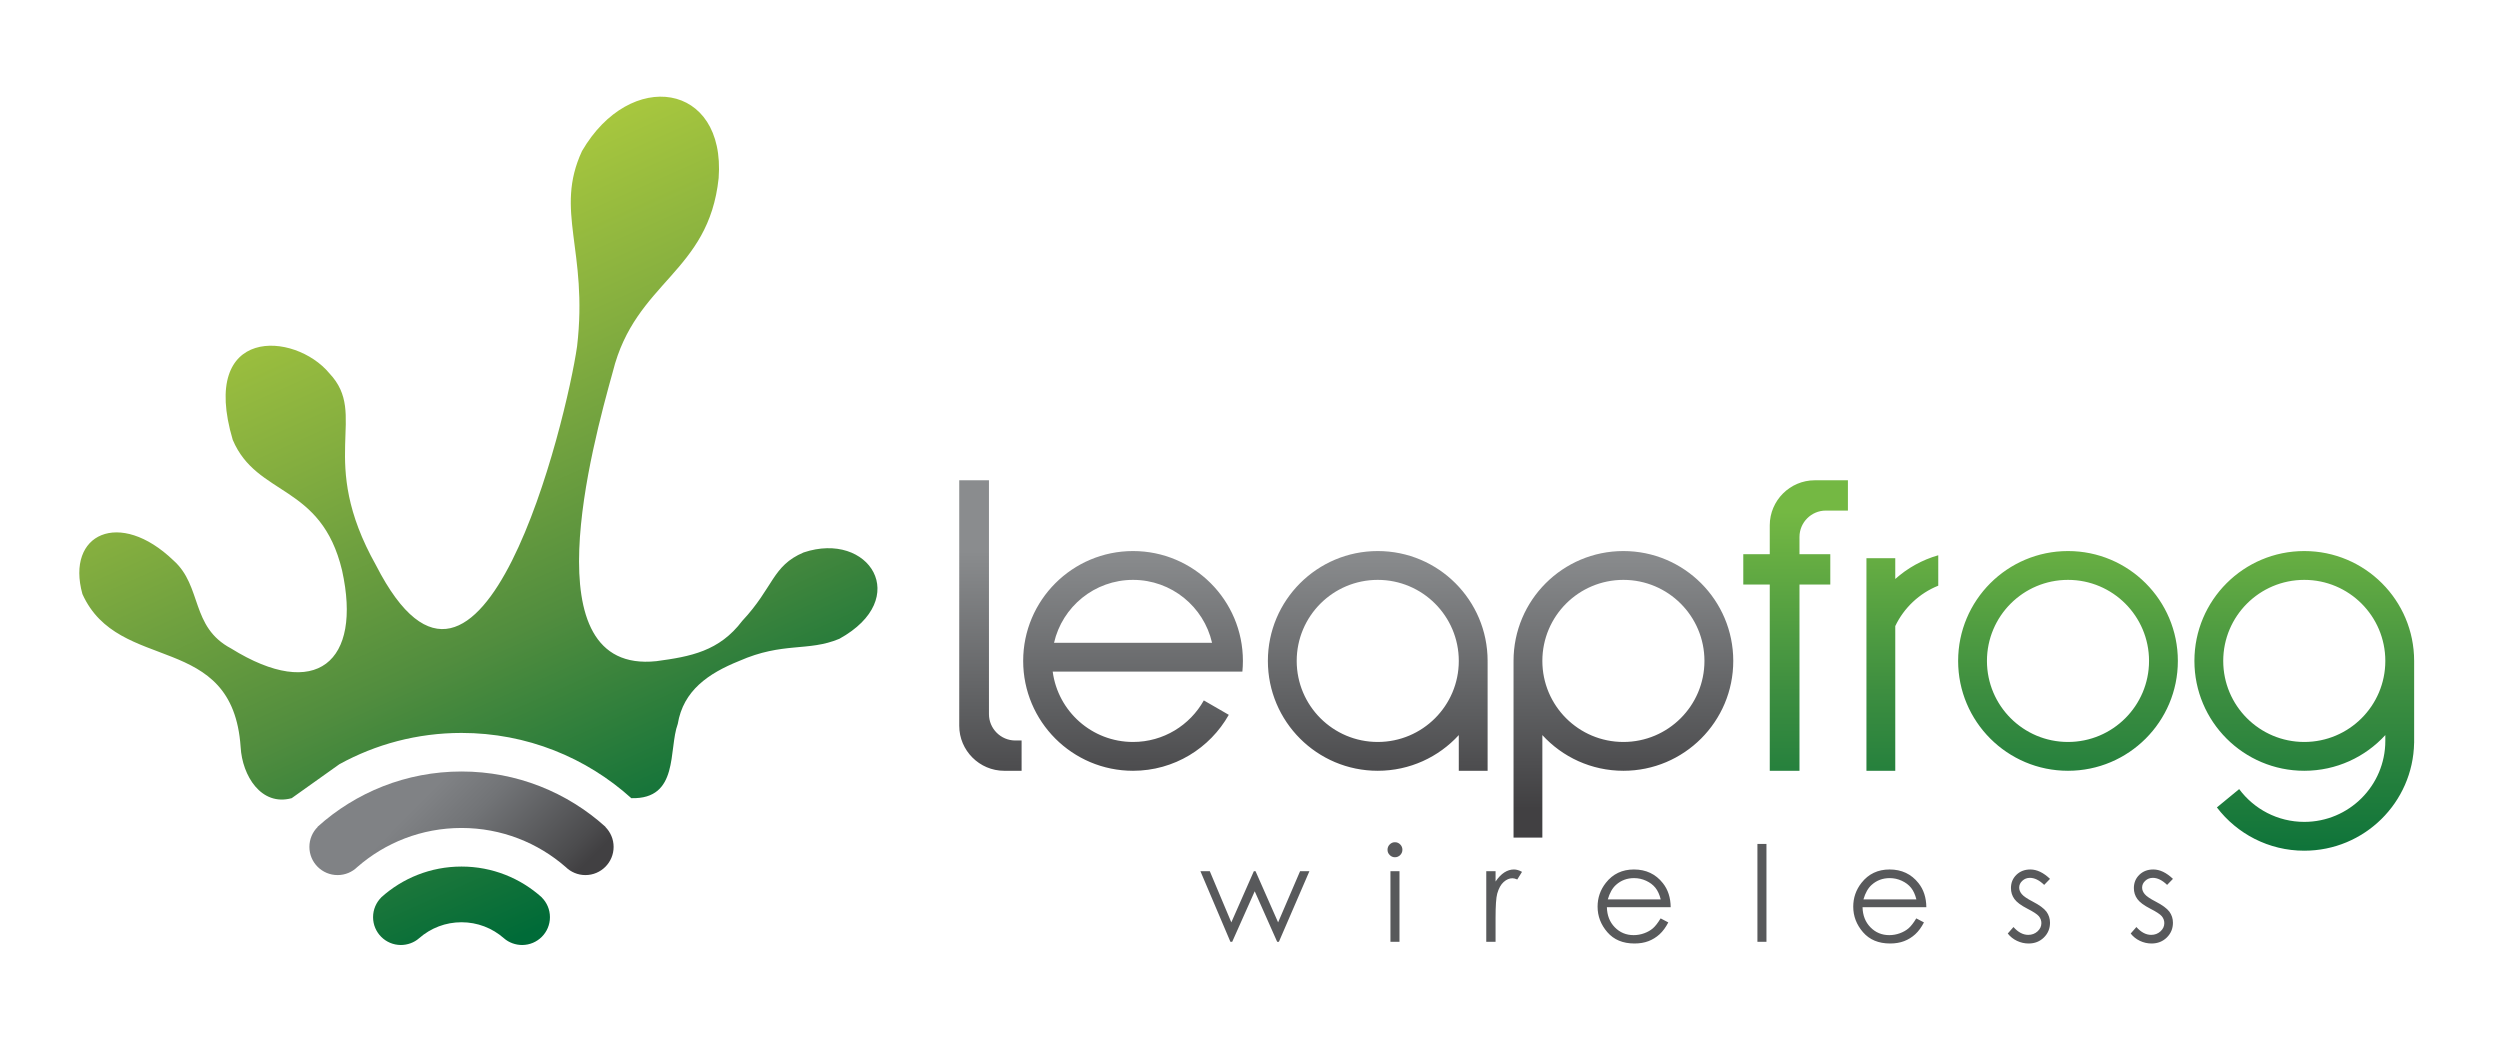 <?xml version="1.0" encoding="utf-8"?>
<!-- Generator: Adobe Illustrator 25.3.1, SVG Export Plug-In . SVG Version: 6.00 Build 0)  -->
<svg version="1.1" id="Layer_1" xmlns="http://www.w3.org/2000/svg" xmlns:xlink="http://www.w3.org/1999/xlink" x="0px" y="0px"
	 viewBox="0 0 480 200" style="enable-background:new 0 0 480 200;" xml:space="preserve">
<style type="text/css">
	.st0{fill-rule:evenodd;clip-rule:evenodd;fill:url(#SVGID_1_);}
	.st1{fill-rule:evenodd;clip-rule:evenodd;fill:url(#SVGID_2_);}
	.st2{fill-rule:evenodd;clip-rule:evenodd;fill:url(#SVGID_3_);}
	.st3{fill-rule:evenodd;clip-rule:evenodd;fill:#58595B;}
	.st4{fill-rule:evenodd;clip-rule:evenodd;fill:url(#SVGID_4_);}
</style>
<g>
	<linearGradient id="SVGID_1_" gradientUnits="userSpaceOnUse" x1="121.163" y1="170.349" x2="57.644" y2="27.828">
		<stop  offset="0" style="stop-color:#006B38"/>
		<stop  offset="0.345" style="stop-color:#518D3E"/>
		<stop  offset="0.645" style="stop-color:#84AE3F"/>
		<stop  offset="0.872" style="stop-color:#A6C63E"/>
		<stop  offset="1" style="stop-color:#B5D33E"/>
	</linearGradient>
	<path class="st0" d="M88.609,177.072c-3.038,0-5.89,1.091-8.169,3.091c-0.927,0.821-2.227,1.277-3.467,1.277
		c-2.952,0-5.344-2.393-5.344-5.345c0-1.476,0.597-2.813,1.564-3.779l-0.009-0.009
		c4.084-3.685,9.491-5.928,15.426-5.928c5.933,0,11.34,2.243,15.424,5.928l-0.009,0.009
		c0.966,0.966,1.565,2.303,1.565,3.779c0,2.952-2.393,5.345-5.346,5.345c-1.24,0-2.539-0.456-3.467-1.277
		C94.498,178.162,91.645,177.072,88.609,177.072L88.609,177.072z M121.213,153.25
		c9.228,0.242,7.104-9.335,8.919-14.259c1.061-6.414,5.878-9.699,11.778-12.082
		c8.457-3.724,13.197-1.735,19.237-4.253c14.069-7.758,5.714-20.794-6.854-16.585
		c-6.04,2.567-5.727,6.673-11.779,13.137c-4.407,5.833-9.917,6.855-16.502,7.737
		c-24.33,2.557-12.335-41.246-8.341-55.61c4.329-17.316,18.399-18.927,20.311-37.149
		c1.353-18.361-16.98-21.125-26.242-5.176c-5.336,11.527,1.224,19.019-0.941,37.493
		c-2.013,14.096-18.397,81.52-38.599,42.042c-11.496-20.453-1.35-28.807-8.949-36.859
		c-6.661-8.047-25.059-9.201-18.566,12.758c4.631,10.973,16.995,8.354,20.992,25.068
		c3.884,17.576-4.952,25.16-21.323,14.982c-7.793-4.136-5.494-11.92-11.028-16.873
		c-10.358-9.971-20.724-5.16-17.499,6.437c6.954,15.45,28.861,6.954,30.378,29.399
		c0.306,5.447,3.93,11.394,9.798,9.793l9.164-6.523c6.954-3.827,14.943-6.005,23.442-6.005
		C101.149,140.722,112.582,145.462,121.213,153.25z"/>
	<linearGradient id="SVGID_2_" gradientUnits="userSpaceOnUse" x1="102.239" y1="176.126" x2="80.249" y2="154.268">
		<stop  offset="0" style="stop-color:#414042"/>
		<stop  offset="0.119" style="stop-color:#4B4B4D"/>
		<stop  offset="0.707" style="stop-color:#727477"/>
		<stop  offset="1" style="stop-color:#808285"/>
	</linearGradient>
	<path class="st1" d="M88.608,158.97c7.665,0,14.669,2.835,20.02,7.511c0.975,0.949,2.306,1.534,3.774,1.534
		c2.989,0,5.412-2.422,5.412-5.412c0-1.494-0.605-2.846-1.583-3.825l0.024-0.027
		c-7.318-6.602-17.012-10.624-27.646-10.624c-10.635,0-20.328,4.022-27.646,10.624l0.024,0.027
		c-0.979,0.979-1.583,2.331-1.583,3.825c0,2.99,2.422,5.412,5.411,5.412c1.469,0,2.8-0.584,3.775-1.534
		C73.94,161.805,80.943,158.97,88.608,158.97z"/>
	<linearGradient id="SVGID_3_" gradientUnits="userSpaceOnUse" x1="399.112" y1="173.207" x2="399.112" y2="98.26">
		<stop  offset="0" style="stop-color:#006B38"/>
		<stop  offset="0.541" style="stop-color:#3D8E40"/>
		<stop  offset="1" style="stop-color:#74B843"/>
	</linearGradient>
	<path class="st2" d="M339.795,106.412h-5.085v5.817h5.085v35.76h5.706v-35.76h5.915v-5.817h-5.915v-3.327
		c0-2.78,2.274-5.054,5.054-5.054h4.244v-5.817h-6.366c-4.749,0-8.639,3.889-8.639,8.638V106.412L339.795,106.412z
		 M442.421,105.802c-11.65,0-21.094,9.444-21.094,21.094c0,11.65,9.444,21.094,21.094,21.094
		c6.161,0,11.704-2.642,15.561-6.853v1.104c0,8.594-6.967,15.561-15.561,15.561c-5.122,0-9.666-2.475-12.502-6.295
		l0,0l-4.276,3.518c3.853,5.05,9.934,8.31,16.777,8.31c11.518,0,20.879-9.232,21.089-20.7h0.005v-0.394v-15.345
		C463.514,115.247,454.07,105.802,442.421,105.802L442.421,105.802z M442.421,111.336
		c8.594,0,15.561,6.967,15.561,15.561c0,8.594-6.967,15.56-15.561,15.56c-8.594,0-15.561-6.966-15.561-15.56
		C426.86,118.303,433.827,111.336,442.421,111.336L442.421,111.336z M397.055,105.802
		c-11.65,0-21.094,9.444-21.094,21.094c0,11.65,9.444,21.094,21.094,21.094c11.65,0,21.094-9.444,21.094-21.094
		C418.148,115.247,408.704,105.802,397.055,105.802L397.055,105.802z M397.055,111.336
		c8.594,0,15.561,6.967,15.561,15.561c0,8.594-6.967,15.56-15.561,15.56c-8.594,0-15.561-6.966-15.561-15.56
		C381.494,118.303,388.461,111.336,397.055,111.336L397.055,111.336z M372.146,106.609
		c-3.103,0.885-5.914,2.463-8.255,4.556v-3.995h-5.534v40.819h5.534v-27.785c1.675-3.511,4.627-6.295,8.255-7.752
		V106.609z"/>
	<path class="st3" d="M230.481,167.27h1.799l4.134,9.824l4.325-9.824h0.323l4.334,9.824l4.219-9.824h1.79
		l-5.856,13.55h-0.336l-4.308-9.696l-4.321,9.696h-0.349L230.481,167.27L230.481,167.27z M267.829,161.708
		c0.395,0,0.732,0.14,1.012,0.425c0.281,0.281,0.421,0.625,0.421,1.021c0,0.391-0.14,0.732-0.421,1.012
		c-0.28,0.285-0.617,0.425-1.012,0.425c-0.391,0-0.723-0.14-1.004-0.425c-0.281-0.28-0.421-0.621-0.421-1.012
		c0-0.396,0.14-0.74,0.421-1.021C267.106,161.848,267.438,161.708,267.829,161.708L267.829,161.708z
		 M266.966,167.27h1.735v13.55h-1.735V167.27L266.966,167.27z M285.363,167.27h1.786v1.982
		c0.531-0.782,1.093-1.361,1.684-1.744c0.591-0.379,1.208-0.57,1.846-0.57c0.485,0,1,0.153,1.548,0.459
		l-0.91,1.463c-0.366-0.157-0.672-0.238-0.923-0.238c-0.583,0-1.144,0.238-1.684,0.714
		c-0.54,0.476-0.952,1.221-1.238,2.225c-0.216,0.769-0.323,2.33-0.323,4.678v4.58h-1.786V167.27
		L285.363,167.27z M318.841,176.329l1.472,0.774c-0.485,0.94-1.042,1.701-1.676,2.28
		c-0.633,0.574-1.344,1.016-2.135,1.318c-0.795,0.302-1.689,0.451-2.688,0.451c-2.22,0-3.951-0.723-5.202-2.169
		c-1.25-1.446-1.875-3.079-1.875-4.899c0-1.714,0.532-3.245,1.591-4.585c1.339-1.705,3.139-2.56,5.389-2.56
		c2.317,0,4.172,0.876,5.554,2.624c0.982,1.234,1.484,2.773,1.502,4.623h-12.248
		c0.034,1.57,0.54,2.854,1.514,3.853c0.979,1.004,2.186,1.506,3.619,1.506c0.693,0,1.37-0.119,2.025-0.357
		c0.655-0.238,1.212-0.553,1.671-0.949C317.812,177.843,318.309,177.209,318.841,176.329L318.841,176.329z
		 M318.858,172.68c-0.234-0.931-0.575-1.671-1.021-2.228c-0.451-0.558-1.042-1.004-1.778-1.344
		c-0.736-0.34-1.51-0.51-2.318-0.51c-1.34,0-2.488,0.425-3.449,1.28c-0.706,0.625-1.233,1.557-1.594,2.803
		H318.858L318.858,172.68z M337.425,162.04h1.735v18.78h-1.735V162.04L337.425,162.04z M367.926,176.329
		l1.472,0.774c-0.485,0.94-1.042,1.701-1.676,2.28c-0.633,0.574-1.344,1.016-2.135,1.318
		c-0.795,0.302-1.689,0.451-2.688,0.451c-2.22,0-3.951-0.723-5.202-2.169c-1.25-1.446-1.875-3.079-1.875-4.899
		c0-1.714,0.532-3.245,1.591-4.585c1.339-1.705,3.139-2.56,5.389-2.56c2.317,0,4.172,0.876,5.554,2.624
		c0.982,1.234,1.484,2.773,1.502,4.623h-12.248c0.034,1.57,0.54,2.854,1.514,3.853
		c0.979,1.004,2.186,1.506,3.619,1.506c0.693,0,1.37-0.119,2.025-0.357c0.655-0.238,1.212-0.553,1.671-0.949
		C366.897,177.843,367.394,177.209,367.926,176.329L367.926,176.329z M367.943,172.68
		c-0.234-0.931-0.574-1.671-1.02-2.228c-0.451-0.558-1.042-1.004-1.778-1.344c-0.736-0.34-1.51-0.51-2.318-0.51
		c-1.34,0-2.488,0.425-3.449,1.28c-0.706,0.625-1.233,1.557-1.595,2.803H367.943L367.943,172.68z
		 M393.604,168.742l-1.123,1.157c-0.931-0.901-1.846-1.352-2.735-1.352c-0.566,0-1.05,0.187-1.454,0.561
		c-0.404,0.37-0.608,0.808-0.608,1.306c0,0.438,0.166,0.859,0.497,1.255c0.332,0.408,1.034,0.884,2.097,1.433
		c1.293,0.668,2.173,1.318,2.641,1.939c0.455,0.63,0.685,1.34,0.685,2.127c0,1.114-0.391,2.054-1.174,2.828
		c-0.782,0.77-1.76,1.157-2.934,1.157c-0.782,0-1.526-0.17-2.241-0.51c-0.71-0.34-1.297-0.808-1.765-1.408
		l1.097-1.246c0.889,1.003,1.837,1.505,2.837,1.505c0.697,0,1.293-0.225,1.786-0.672
		c0.489-0.447,0.736-0.974,0.736-1.578c0-0.497-0.162-0.94-0.484-1.331c-0.328-0.383-1.059-0.863-2.199-1.442
		c-1.225-0.629-2.058-1.25-2.497-1.863c-0.442-0.612-0.663-1.31-0.663-2.096c0-1.025,0.353-1.875,1.054-2.556
		c0.706-0.676,1.595-1.016,2.671-1.016C391.078,166.939,392.337,167.538,393.604,168.742L393.604,168.742z
		 M417.207,168.742l-1.123,1.157c-0.931-0.901-1.846-1.352-2.735-1.352c-0.566,0-1.05,0.187-1.454,0.561
		c-0.404,0.37-0.608,0.808-0.608,1.306c0,0.438,0.166,0.859,0.497,1.255c0.332,0.408,1.034,0.884,2.097,1.433
		c1.293,0.668,2.173,1.318,2.641,1.939c0.455,0.63,0.684,1.34,0.684,2.127c0,1.114-0.391,2.054-1.174,2.828
		c-0.782,0.77-1.76,1.157-2.934,1.157c-0.782,0-1.526-0.17-2.241-0.51c-0.71-0.34-1.297-0.808-1.765-1.408
		l1.097-1.246c0.889,1.003,1.837,1.505,2.837,1.505c0.697,0,1.293-0.225,1.786-0.672
		c0.49-0.447,0.736-0.974,0.736-1.578c0-0.497-0.162-0.94-0.485-1.331c-0.327-0.383-1.059-0.863-2.199-1.442
		c-1.225-0.629-2.058-1.25-2.497-1.863c-0.442-0.612-0.663-1.31-0.663-2.096c0-1.025,0.353-1.875,1.054-2.556
		c0.706-0.676,1.595-1.016,2.671-1.016C414.681,166.939,415.94,167.538,417.207,168.742z"/>
	<linearGradient id="SVGID_4_" gradientUnits="userSpaceOnUse" x1="258.48" y1="155.268" x2="258.48" y2="105.8">
		<stop  offset="0" style="stop-color:#414042"/>
		<stop  offset="0.38" style="stop-color:#5D5E60"/>
		<stop  offset="1" style="stop-color:#8A8C8E"/>
	</linearGradient>
	<path class="st4" d="M184.174,92.215h5.706v44.905c0,2.779,2.274,5.054,5.054,5.054h1.213v5.817h-3.335
		c-4.751,0-8.639-3.887-8.639-8.639V92.215L184.174,92.215z M311.693,105.802c-11.65,0-21.094,9.444-21.094,21.094
		l0.002,0.207h-0.002v33.722h5.533v-19.688c3.856,4.212,9.4,6.853,15.561,6.853c11.65,0,21.094-9.444,21.094-21.094
		C332.787,115.247,323.343,105.802,311.693,105.802L311.693,105.802z M311.693,111.336
		c8.594,0,15.561,6.967,15.561,15.561c0,8.594-6.967,15.56-15.561,15.56c-8.594,0-15.561-6.966-15.561-15.56
		C296.132,118.303,303.099,111.336,311.693,111.336L311.693,111.336z M264.528,105.802
		c11.65,0,21.094,9.444,21.094,21.094l-0.003,0.207h0.003v20.887h-5.534v-6.853c-3.856,4.212-9.4,6.853-15.561,6.853
		c-11.65,0-21.094-9.444-21.094-21.094C243.435,115.247,252.879,105.802,264.528,105.802L264.528,105.802z
		 M264.528,111.336c-8.594,0-15.561,6.967-15.561,15.561c0,8.594,6.967,15.56,15.561,15.56
		c8.594,0,15.561-6.966,15.561-15.56C280.089,118.303,273.122,111.336,264.528,111.336L264.528,111.336z
		 M217.544,105.802c11.65,0,21.094,9.444,21.094,21.094c0,0.692-0.035,1.375-0.1,2.05h-0.8H232.97h-30.852
		c1.004,7.625,7.527,13.511,15.426,13.511c5.841,0,10.93-3.219,13.591-7.98v0.003l4.792,2.767
		c-3.618,6.412-10.495,10.743-18.383,10.743c-11.65,0-21.094-9.444-21.094-21.094
		C196.45,115.247,205.894,105.802,217.544,105.802L217.544,105.802z M232.713,123.413
		c-1.581-6.917-7.773-12.077-15.169-12.077c-7.396,0-13.588,5.16-15.169,12.077H232.713z"/>
</g>
</svg>

